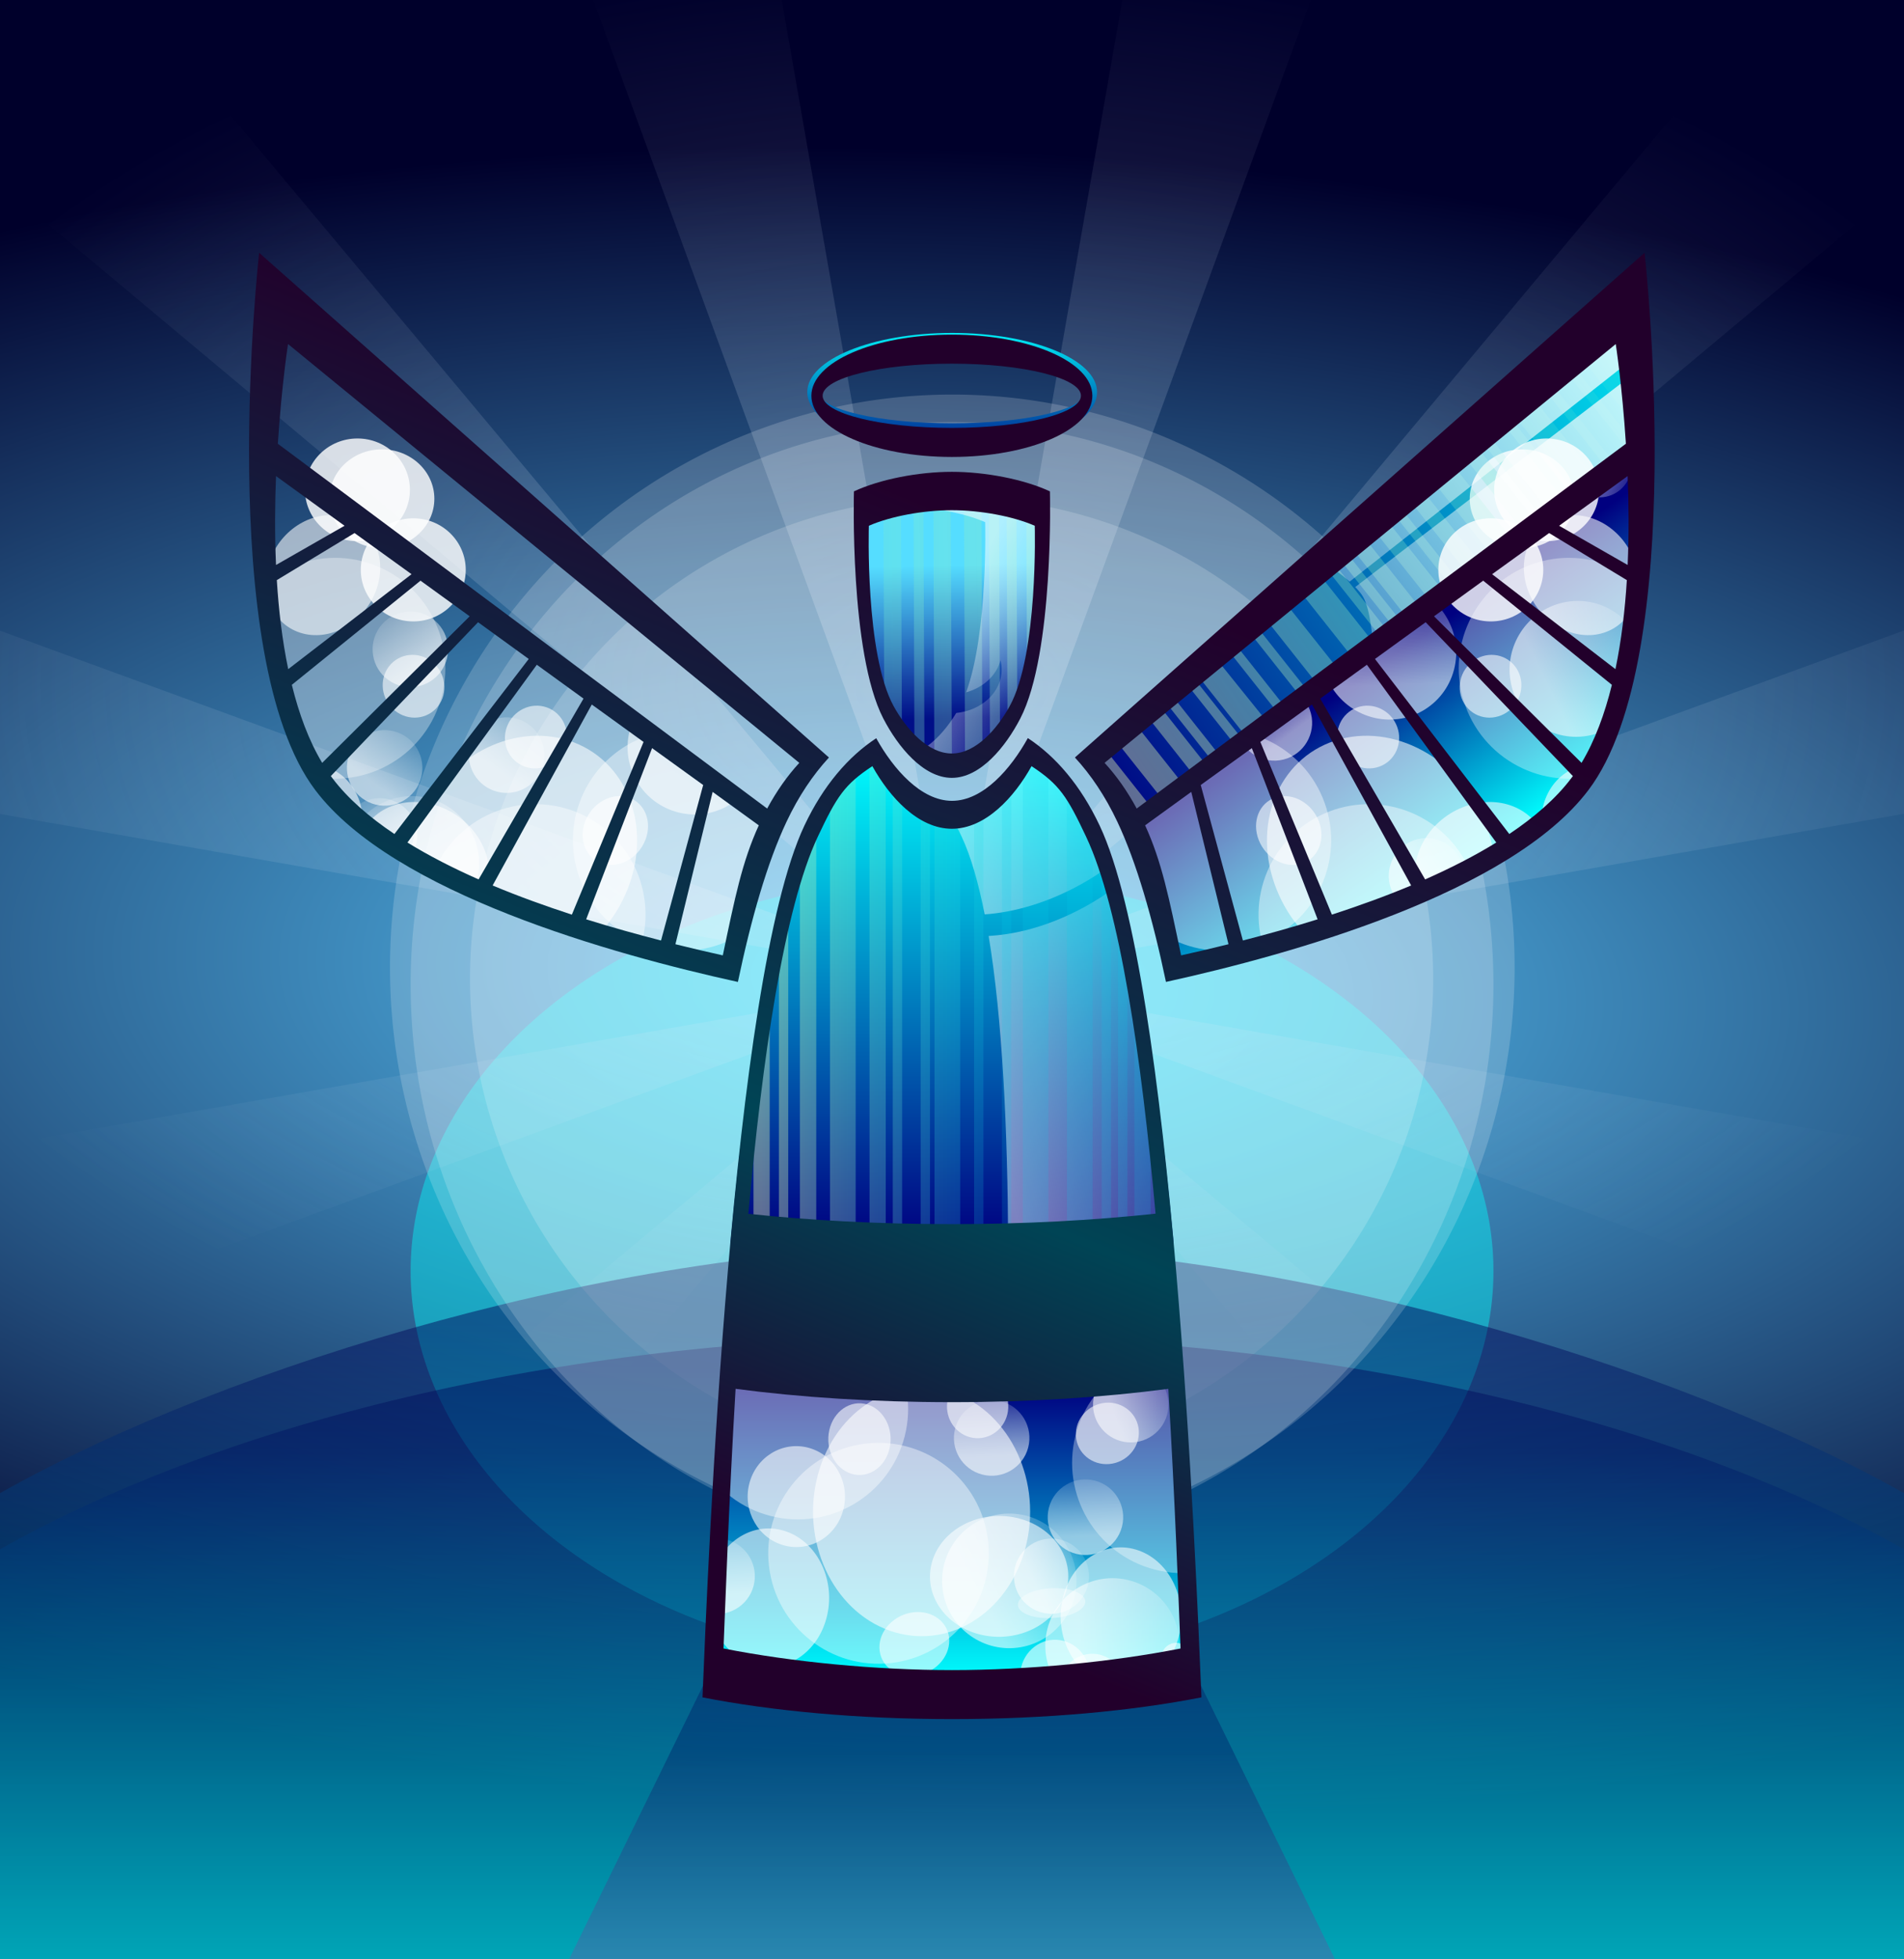 <?xml version="1.0" encoding="UTF-8"?>
<svg version="1.1" viewBox="0 0 350 360" xmlns="http://www.w3.org/2000/svg" xmlns:xlink="http://www.w3.org/1999/xlink">
<defs>
<linearGradient id="l">
<stop stop-color="#005" offset="0"/>
<stop stop-color="#0ff" offset="1"/>
</linearGradient>
<linearGradient id="m">
<stop stop-color="#fff" offset="0"/>
<stop stop-color="#fff" stop-opacity="0" offset="1"/>
</linearGradient>
<linearGradient id="e">
<stop stop-color="#efa" offset="0"/>
<stop stop-color="#00d4ea" stop-opacity=".384" offset="1"/>
</linearGradient>
<linearGradient id="c">
<stop stop-color="#0ff" offset="0"/>
<stop stop-color="#000080" offset="1"/>
</linearGradient>
<filter id="b" x="-.421" y="-.327" width="1.842" height="1.654" color-interpolation-filters="sRGB">
<feGaussianBlur stdDeviation="16.598"/>
</filter>
<filter id="g" x="-.455" y="-.453" width="1.91" height="1.906" color-interpolation-filters="sRGB">
<feGaussianBlur stdDeviation="20.295"/>
</filter>
<clipPath id="aj">
<path d="m118.2 1258.9c-3.123 37.079-4.595 72.681-5.188 86.719 15.157 2.976 34.265 4.75 55.062 4.75 20.798 0 39.937-1.774 55.094-4.75-0.592-14.038-2.065-49.64-5.188-86.719h-99.781z" fill="url(#ae)"/>
</clipPath>
<linearGradient id="ae" x1="175.09" x2="175.09" y1="746.93" y2="680.08" gradientTransform="translate(-3.925 603.48)" gradientUnits="userSpaceOnUse" xlink:href="#c"/>
<clipPath id="ai">
<path d="m-339.03-49.876c28.363 171.75 62.737 334.84 76.237 399.16 74.404-4.668 165.91-19.51 263.27-44.416 97.356-24.9 184.89-55.86 252.4-87.5-19.04-62.89-67.21-222.45-124.81-386.73l-467.11 119.49z" fill="url(#ad)"/>
</clipPath>
<linearGradient id="ad" x1="175.09" x2="175.09" y1="746.93" y2="680.08" gradientTransform="matrix(4.681 -1.198 1.159 4.531 -1670.5 -2873.4)" gradientUnits="userSpaceOnUse" xlink:href="#c"/>
<clipPath id="ah">
<path d="m122.12 1258.9c-3.123 37.079-4.595 72.681-5.188 86.719 15.157 2.976 34.265 4.75 55.062 4.75 20.798 0 39.937-1.774 55.094-4.75-0.592-14.038-2.065-49.64-5.188-86.719h-99.781z" fill="url(#n)"/>
</clipPath>
<linearGradient id="n" x1="175.09" x2="175.09" y1="746.93" y2="680.08" gradientTransform="translate(1.2e-6 603.48)" gradientUnits="userSpaceOnUse" xlink:href="#c"/>
<clipPath id="o">
<path d="m306.63 1342.8 145.32-4.969s-20.36 29.91-33.693 41.877c-5.997 5.383-12.472 10.618-20.03 13.263-7.897 2.764-16.41 2.514-24.674 2.439-7.454-0.068-14.705-0.86-21.883-2.381-18.753-3.975-54.778-17.51-54.778-17.51s5.372-12.541 7.201-19.092c1.242-4.45 2.533-13.627 2.533-13.627z" fill="url(#ac)"/>
</clipPath>
<linearGradient id="ac" x1="43.651" x2="71.865" y1="557.94" y2="517.26" gradientTransform="matrix(-.827 -.562 -.562 .827 719.88 958.51)" gradientUnits="userSpaceOnUse" xlink:href="#c"/>
<filter id="d" x="-.606" y="-.606" width="2.211" height="2.211" color-interpolation-filters="sRGB">
<feGaussianBlur stdDeviation="3.805"/>
</filter>
<filter id="ag" x="-.069" y="-.159" width="1.138" height="1.318" color-interpolation-filters="sRGB">
<feGaussianBlur stdDeviation="1.839"/>
</filter>
<filter id="f" x="-.334" y="-.334" width="1.668" height="1.668">
<feGaussianBlur stdDeviation="48.592"/>
</filter>
<linearGradient id="ab" x1="235.32" x2="235.32" y1="1068.5" y2="1099.2" gradientTransform="translate(-54.365 -31.349)" gradientUnits="userSpaceOnUse">
<stop stop-color="#0ff" offset="0"/>
<stop stop-color="#018" offset="1"/>
</linearGradient>
<linearGradient id="aa" x1="378.91" x2="379.7" y1="1095.7" y2="1128.8" gradientTransform="matrix(1.073 0 0 1.05 -239.92 -57.643)" gradientUnits="userSpaceOnUse">
<stop stop-color="#5df" offset="0"/>
<stop stop-color="#000e87" offset="1"/>
</linearGradient>
<linearGradient id="z" x1="203.15" x2="353.55" y1="1144.4" y2="1035.5" gradientTransform="matrix(-.83 2.427 .681 2.957 -353.47 -2813.8)" gradientUnits="userSpaceOnUse" xlink:href="#e"/>
<linearGradient id="y" x1="389.32" x2="410.1" y1="1096.3" y2="1107" gradientTransform="matrix(1.052 0 0 1.029 -229.26 -33.672)" gradientUnits="userSpaceOnUse">
<stop stop-color="#fff" offset="0"/>
<stop stop-color="#fff" stop-opacity="0" offset="1"/>
</linearGradient>
<linearGradient id="x" x1="171.16" x2="170.6" y1="536.14" y2="647.54" gradientTransform="translate(-5.612 611.34)" gradientUnits="userSpaceOnUse" xlink:href="#c"/>
<linearGradient id="w" x1="178.46" x2="236.26" y1="603.77" y2="591.42" gradientTransform="translate(-5.612 611.34)" gradientUnits="userSpaceOnUse">
<stop stop-color="#fff" offset="0"/>
<stop stop-color="#fff" stop-opacity="0" offset="1"/>
</linearGradient>
<linearGradient id="v" x1="129.08" x2="184.07" y1="1206.7" y2="1206.7" gradientTransform="translate(231.2 1.585)" gradientUnits="userSpaceOnUse" xlink:href="#e"/>
<linearGradient id="a" x1="-231.69" x2="-128.72" y1="189.91" y2="157.73" gradientUnits="userSpaceOnUse" xlink:href="#m"/>
<linearGradient id="k" x1="43.651" x2="71.865" y1="557.94" y2="517.26" gradientTransform="matrix(-1 0 0 1 339.95 604.17)" gradientUnits="userSpaceOnUse" xlink:href="#c"/>
<linearGradient id="j" x1="-43.111" x2="110.66" y1="448.32" y2="545.96" gradientTransform="matrix(-1 0 0 1 317.18 602.92)" gradientUnits="userSpaceOnUse" xlink:href="#c"/>
<linearGradient id="i" x1="203.15" x2="353.55" y1="1144.4" y2="1035.5" gradientTransform="translate(8.418 -7.857)" gradientUnits="userSpaceOnUse" xlink:href="#e"/>
<linearGradient id="h" x1="331.75" x2="223.02" y1="446.43" y2="537.3" gradientUnits="userSpaceOnUse" xlink:href="#m"/>
<linearGradient id="u" x1="123.81" x2="211.9" y1="709.52" y2="493.65" gradientTransform="matrix(.867 0 0 .868 362.2 354.13)" gradientUnits="userSpaceOnUse">
<stop stop-color="#22002b" offset="0"/>
<stop stop-color="#045" offset=".39"/>
<stop stop-color="#22002b" offset="1"/>
</linearGradient>
<filter id="af" x="-.36" y="-.36" width="1.72" height="1.72">
<feGaussianBlur stdDeviation="52.39"/>
</filter>
<linearGradient id="t" x1="251.42" x2="251.42" y1="243.03" y2="370.37" gradientTransform="translate(0 692.36)" gradientUnits="userSpaceOnUse" xlink:href="#l"/>
<linearGradient id="s" x1="251.42" x2="251.42" y1="266.84" y2="370.37" gradientTransform="translate(0 692.36)" gradientUnits="userSpaceOnUse" xlink:href="#l"/>
<radialGradient id="q" cx="175" cy="127.48" r="175" gradientTransform="matrix(1.24 0 0 .765 -42.087 720.76)" gradientUnits="userSpaceOnUse">
<stop stop-color="#d7e3f4" offset="0"/>
<stop stop-color="#d7e3f4" stop-opacity="0" offset="1"/>
</radialGradient>
<radialGradient id="p" cx="174.78" cy="923.15" r="175" gradientTransform="matrix(1.976 .085 -.038 .873 -135.5 51.984)" gradientUnits="userSpaceOnUse">
<stop stop-color="#5bcbff" offset="0"/>
<stop stop-color="#00002b" offset="1"/>
</radialGradient>
<linearGradient id="r" x1="177.62" x2="177.62" y1="1013.9" y2="1086.3" gradientTransform="translate(-.397)" gradientUnits="userSpaceOnUse">
<stop stop-color="#005" offset="0"/>
<stop stop-color="#ff80e5" offset="1"/>
</linearGradient>
</defs>
<g transform="translate(0 -692.36)">
<rect y="692.36" width="350" height="360" fill="url(#p)"/>
<path transform="matrix(.57 0 0 .416 32.053 710.11)" d="m425.4 518.73a174.6 174.6 0 1 1-349.21 0 174.6 174.6 0 1 1 349.21 0z" fill="#0ff" filter="url(#af)" opacity=".637"/>
<path transform="matrix(.507 0 0 .507 47.773 609.21)" d="m425.4 518.73a174.6 174.6 0 1 1-349.21 0 174.6 174.6 0 1 1 349.21 0z" fill="#fff" filter="url(#f)" opacity=".418"/>
<path d="m0 692.36v33.812l174.41 145.88-174.41-63.81v33.68l174.19 30.44-174.19 30.44v33.72l174.5-63.88-174.5 145.86v33.812h24.625l150.06-179.41-65.656 179.41h34.656l31.32-179.22 31.312 179.28h34.656l-65.656-179.41 150.06 179.41h24.625v-33.812l-174.44-145.93 174.44 63.85v-33.72l-174.25-30.44 174.25-30.44v-33.68l-174.41 63.81 174.41-145.88v-33.812h-24.625l-150.06 179.47 65.656-179.47h-34.656l-31.312 179.25-31.312-179.25h-34.656l65.656 179.47-150.06-179.47h-24.625z" fill="url(#q)" opacity=".284"/>
<path d="m175 937.89c-69.743 0-132.32 15.132-175 39.125v75.344h350v-75.344c-42.683-23.993-105.26-39.125-175-39.125z" fill="url(#s)" opacity=".462"/>
<path d="m175 921.23c-60.271 0-132.32 21.481-175 45.474v85.661h350v-85.661c-42.68-23.99-114.73-45.47-175-45.47z" fill="url(#t)" opacity=".462"/>
<path d="m138.62 982.92-34.022 69.44h140.81l-34.022-69.44h-72.764z" fill="url(#r)" opacity=".301"/>
<path transform="matrix(.57 0 0 .592 32.053 566.18)" d="m425.4 518.73a174.6 174.6 0 1 1-349.21 0 174.6 174.6 0 1 1 349.21 0z" fill="#fff" filter="url(#f)" opacity=".418"/>
<path transform="matrix(.592 0 0 .603 26.585 557.35)" d="m425.4 518.73a174.6 174.6 0 1 1-349.21 0 174.6 174.6 0 1 1 349.21 0z" fill="#fff" filter="url(#f)" opacity=".418"/>
<g transform="matrix(.932 0 0 .932 -303.97 69.344)">
<g transform="matrix(.867 0 0 .868 362.2 -168.56)">
<path transform="matrix(1.031 0 0 .969 -19.716 32.856)" d="m188.89 1039.3c-17.66 0-31.973 6.217-31.973 13.888s14.313 13.888 31.973 13.888 31.973-6.217 31.973-13.888c0-7.67-14.313-13.888-31.973-13.888zm0 6.613c16.233 0 29.378 3.248 29.378 7.275 0 4.027-13.145 7.3-29.378 7.3s-29.404-3.273-29.404-7.3c0-4.027 13.171-7.275 29.404-7.275z" fill="url(#ab)" filter="url(#ag)"/>
<path d="m174.54 1079.3c-6.572 0-14.216 1.367-19.411 3.628 0 0-0.919 29.974 5.826 42.181 2.898 5.244 7.926 11.013 13.585 11.012 5.655 0 10.66-5.767 13.558-11.012 6.745-12.207 5.881-42.181 5.881-42.181-5.195-2.261-12.866-3.628-19.439-3.628z" fill="url(#aa)"/>
<path d="m174.56 1079.4c-1.227 0-2.512 0.039-3.791 0.131l0.201 55.916c1.151 0.477 2.363 0.755 3.589 0.755 0.137 0 0.266-0.026 0.403-0.033l-0.268-56.77c-0.044-1e-4 -0.09 0-0.134 0zm3.153 0.099 0.235 56.015c1.401-0.556 2.716-1.402 3.958-2.461l-0.235-53.16c-1.323-0.172-2.65-0.314-3.958-0.394zm-9.225 0.263c-0.753 0.084-1.499 0.183-2.248 0.295l0.201 52.373c0.728 0.68 1.488 1.275 2.281 1.805l-0.235-54.473zm14.894 0.361 0.235 51.29c0.816-0.866 1.58-1.79 2.281-2.756l-0.201-48.107c-0.764-0.154-1.533-0.302-2.315-0.427zm-19.992 0.427c-1.372 0.277-2.722 0.585-3.992 0.952l0.168 40.658c0.424 1.097 0.902 2.135 1.409 3.052 0.739 1.337 1.626 2.703 2.616 4.003l-0.201-48.665zm24.018 0.361 0.201 45.12c0.162-0.275 0.352-0.547 0.503-0.82 0.651-1.178 1.194-2.537 1.711-4.003l-0.168-39.706c-0.724-0.207-1.487-0.412-2.248-0.591zm4.495 1.312 0.134 30.288c2.405-13.404 1.946-29.501 1.946-29.501-0.658-0.286-1.349-0.531-2.08-0.788zm-35.892 0.46c-0.289 0.115-0.596 0.208-0.872 0.328 0 0-0.382 11.626 0.973 23.331l-0.101-23.66z" fill="url(#z)" opacity=".399"/>
<path d="m175.42 1079.3c-1.985 0-4.055 0.158-6.139 0.394 4.812 0.548 9.632 1.641 13.25 3.216 0 0 0.698 25.023-4.327 38.656 3.915-1.076 6.916-3.84 7.816-7.285 0.181 0.693 0.268 1.394 0.268 2.133 0 5.084-4.508 9.258-10.332 9.844-1.729 2.854-4.04 5.71-6.709 7.613 1.913 1.361 3.984 2.232 6.172 2.231 5.655 0 10.687-5.749 13.585-10.993 6.745-12.207 5.87-42.2 5.87-42.2-5.195-2.261-12.883-3.61-19.456-3.61z" fill="url(#y)" opacity=".524"/>
<g transform="translate(2.984 -4.246)">
<g transform="translate(-231.76 -2.341)">
<g transform="translate(237.37 -6.274)">
<path d="m183.67 1147.3c-3.9 7.023-10.226 14.279-17.281 14.281-7.052 0-13.347-7.236-17.25-14.25-6.338 4.154-12.041 10.738-16.344 19.844-7.932 16.785-13.234 54.242-16.781 92.219h100.78c-3.547-37.977-8.849-75.434-16.781-92.219-4.305-9.111-10.002-15.721-16.344-19.875z" fill="url(#x)"/>
<path d="m183.67 1147.3c-3.9 7.023-10.226 14.279-17.281 14.281-0.283 0-0.563-0.04-0.844-0.062 1.074 1.763 2.084 3.652 3.031 5.656 2.134 4.515 3.842 10.573 5.25 17.688 6.791-0.464 14.303-2.68 21.594-6.656 2.562-1.397 4.953-2.945 7.156-4.594-0.827-2.384-1.67-4.548-2.562-6.438-4.305-9.111-10.002-15.721-16.344-19.875zm20.406 31c-2.291 1.742-4.782 3.378-7.469 4.844-4.5 2.454-9.076 4.237-13.531 5.344-2.858 0.71-5.661 1.118-8.344 1.281 3.15 18.927 4.317 44.14 4.438 69.625h37.625c-2.901-31.066-6.99-61.755-12.719-81.094z" fill="url(#w)" opacity=".486"/>
</g>
<path d="m421.04 1141.1c-0.366 0.658-0.749 1.312-1.156 1.969v110.12h5.812v-108.5c-1.503-1.358-3.059-2.548-4.656-3.594zm-34.531 0.031c-0.505 0.331-1.003 0.7-1.5 1.062v111h3.688v-108.53c-0.79-1.164-1.527-2.343-2.188-3.531zm-4.656 3.594c-2.067 1.864-4.007 4.044-5.844 6.5v101.97h5.844v-108.47zm8.438 2.156v106.31h2.125v-103.84c-0.733-0.78-1.455-1.608-2.125-2.469zm26.938 0c-0.666 0.853-1.366 1.664-2.094 2.438v103.88h2.094v-106.31zm12.688 2.25v104.06h5.844v-95.406c-1.774-3.261-3.73-6.126-5.844-8.656zm-33.281 3.844v100.22h2.125v-99c-0.726-0.34-1.429-0.757-2.125-1.219zm14.281 0c-0.692 0.461-1.403 0.847-2.125 1.188v99.031h2.125v-100.22zm-11.125 1.656v98.562h5.844v-98c-0.617 0.111-1.245 0.187-1.875 0.188-1.354 0-2.682-0.269-3.969-0.75zm-26.906 1.25c-0.956 1.606-1.867 3.291-2.719 5.094-0.345 0.731-0.665 1.505-1 2.312v89.906h3.719v-97.312zm64.938 6.031v91.281h2.125v-85.812c-0.692-1.991-1.388-3.821-2.125-5.469zm-71.312 8.875c-0.732 2.369-1.445 4.909-2.125 7.625v74.781h2.125v-82.406zm75.031 1.594v80.812h2.125v-72.719c-0.682-2.86-1.389-5.587-2.125-8.094zm3.719 15.125v65.688h3.688v-44.438c-1.128-7.563-2.345-14.748-3.688-21.25zm-82.969 0.156c-1.336 6.488-2.565 13.648-3.688 21.188v44.344h3.688v-65.531z" fill="url(#v)" opacity=".399"/>
</g>
<g transform="translate(1.15e-6)">
<path d="m122.12 1258.9c-3.123 37.079-4.595 72.681-5.188 86.719 15.157 2.976 34.265 4.75 55.062 4.75 20.798 0 39.937-1.774 55.094-4.75-0.592-14.038-2.065-49.64-5.188-86.719h-99.781z" clip-path="url(#ah)" fill="url(#n)"/>
<path transform="matrix(.2 .053 -.051 .207 187.54 1287.2)" d="m-160.9 157.73c0 29.62-24.012 53.632-53.632 53.632s-53.632-24.012-53.632-53.632 24.012-53.632 53.632-53.632 53.632 24.012 53.632 53.632z" clip-path="url(#ai)" fill="#fff" filter="url(#b)" opacity=".761"/>
<g transform="translate(3.925)" clip-path="url(#aj)">
<path transform="matrix(.071 -.276 .276 .071 114.41 1199.2)" d="m-160.9 157.73c0 29.62-24.012 53.632-53.632 53.632s-53.632-24.012-53.632-53.632 24.012-53.632 53.632-53.632 53.632 24.012 53.632 53.632z" fill="url(#a)" opacity=".571"/>
<path transform="matrix(.114 -.511 .446 .131 115.27 1181.6)" d="m-160.9 157.73c0 29.62-24.012 53.632-53.632 53.632s-53.632-24.012-53.632-53.632 24.012-53.632 53.632-53.632 53.632 24.012 53.632 53.632z" fill="#fff" filter="url(#b)" opacity=".761"/>
<path transform="matrix(.116 -.453 .453 .116 173.92 1185.3)" d="m-160.9 157.73c0 29.62-24.012 53.632-53.632 53.632s-53.632-24.012-53.632-53.632 24.012-53.632 53.632-53.632 53.632 24.012 53.632 53.632z" fill="#fff" opacity=".336"/>
<path transform="matrix(.071 -.276 .276 .071 123.59 1276.9)" d="m-160.9 157.73c0 29.62-24.012 53.632-53.632 53.632s-53.632-24.012-53.632-53.632 24.012-53.632 53.632-53.632 53.632 24.012 53.632 53.632z" fill="url(#a)" opacity=".571"/>
<path transform="matrix(.04 -.155 .155 .04 98.777 1287)" d="m-160.9 157.73c0 29.62-24.012 53.632-53.632 53.632s-53.632-24.012-53.632-53.632 24.012-53.632 53.632-53.632 53.632 24.012 53.632 53.632z" fill="url(#a)" opacity=".571"/>
<path transform="matrix(.04 -.155 .155 .04 142.2 1233.8)" d="m-160.9 157.73c0 29.62-24.012 53.632-53.632 53.632s-53.632-24.012-53.632-53.632 24.012-53.632 53.632-53.632 53.632 24.012 53.632 53.632z" fill="url(#a)" opacity=".571"/>
<path transform="matrix(.04 -.155 .155 .04 182.57 1273.6)" d="m-160.9 157.73c0 29.62-24.012 53.632-53.632 53.632s-53.632-24.012-53.632-53.632 24.012-53.632 53.632-53.632 53.632 24.012 53.632 53.632z" fill="url(#a)" opacity=".571"/>
<path transform="matrix(.2 .053 -.051 .207 147.14 1322)" d="m-160.9 157.73c0 29.62-24.012 53.632-53.632 53.632s-53.632-24.012-53.632-53.632 24.012-53.632 53.632-53.632 53.632 24.012 53.632 53.632z" fill="#fff" filter="url(#b)" opacity=".761"/>
<path transform="matrix(.057 -.256 .224 .066 78.041 1264.3)" d="m-160.9 157.73c0 29.62-24.012 53.632-53.632 53.632s-53.632-24.012-53.632-53.632 24.012-53.632 53.632-53.632 53.632 24.012 53.632 53.632z" fill="#fff" opacity=".372"/>
<path transform="matrix(.063 -.284 .248 .073 100.8 1259)" d="m-160.9 157.73c0 29.62-24.012 53.632-53.632 53.632s-53.632-24.012-53.632-53.632 24.012-53.632 53.632-53.632 53.632 24.012 53.632 53.632z" fill="#fff" filter="url(#b)" opacity=".761"/>
<path transform="matrix(.063 -.284 .248 .073 180.92 1263.3)" d="m-160.9 157.73c0 29.62-24.012 53.632-53.632 53.632s-53.632-24.012-53.632-53.632 24.012-53.632 53.632-53.632 53.632 24.012 53.632 53.632z" fill="#fff" filter="url(#b)" opacity=".761"/>
<path transform="matrix(.216 -.189 .186 .219 205.69 1199.4)" d="m-160.9 157.73c0 29.62-24.012 53.632-53.632 53.632s-53.632-24.012-53.632-53.632 24.012-53.632 53.632-53.632 53.632 24.012 53.632 53.632z" fill="url(#a)" opacity=".571"/>
<path transform="matrix(.033 -.147 .128 .038 133.92 1257.9)" d="m-160.9 157.73c0 29.62-24.012 53.632-53.632 53.632s-53.632-24.012-53.632-53.632 24.012-53.632 53.632-53.632 53.632 24.012 53.632 53.632z" fill="#fff" filter="url(#b)" opacity=".761"/>
<path transform="matrix(.057 -.256 .224 .066 211.52 1219.5)" d="m-160.9 157.73c0 29.62-24.012 53.632-53.632 53.632s-53.632-24.012-53.632-53.632 24.012-53.632 53.632-53.632 53.632 24.012 53.632 53.632z" fill="#fff" filter="url(#b)" opacity=".761"/>
<path transform="matrix(.276 .071 -.071 .276 275 1314)" d="m-160.9 157.73c0 29.62-24.012 53.632-53.632 53.632s-53.632-24.012-53.632-53.632 24.012-53.632 53.632-53.632 53.632 24.012 53.632 53.632z" fill="url(#a)" opacity=".571"/>
<path transform="matrix(.155 .04 -.04 .155 206.72 1305.7)" d="m-160.9 157.73c0 29.62-24.012 53.632-53.632 53.632s-53.632-24.012-53.632-53.632 24.012-53.632 53.632-53.632 53.632 24.012 53.632 53.632z" fill="url(#a)" opacity=".571"/>
<path transform="matrix(.284 .063 -.073 .248 251.24 1301)" d="m-160.9 157.73c0 29.62-24.012 53.632-53.632 53.632s-53.632-24.012-53.632-53.632 24.012-53.632 53.632-53.632 53.632 24.012 53.632 53.632z" fill="#fff" filter="url(#b)" opacity=".761"/>
<path transform="matrix(.116 -.453 .453 .116 86.452 1173.1)" d="m-160.9 157.73c0 29.62-24.012 53.632-53.632 53.632s-53.632-24.012-53.632-53.632 24.012-53.632 53.632-53.632 53.632 24.012 53.632 53.632z" fill="#fff" opacity=".42"/>
<path transform="matrix(.143 .038 -.037 .148 280.62 1296.1)" d="m-160.9 157.73c0 29.62-24.012 53.632-53.632 53.632s-53.632-24.012-53.632-53.632 24.012-53.632 53.632-53.632 53.632 24.012 53.632 53.632z" fill="#fff" filter="url(#b)" opacity=".761"/>
<path transform="matrix(.143 .038 -.037 .148 228.02 1334)" d="m-160.9 157.73c0 29.62-24.012 53.632-53.632 53.632s-53.632-24.012-53.632-53.632 24.012-53.632 53.632-53.632 53.632 24.012 53.632 53.632z" fill="#fff" filter="url(#b)" opacity=".761"/>
<path transform="matrix(.015 -.069 .06 .018 146.81 1241.7)" d="m-160.9 157.73c0 29.62-24.012 53.632-53.632 53.632s-53.632-24.012-53.632-53.632 24.012-53.632 53.632-53.632 53.632 24.012 53.632 53.632z" fill="#fff" opacity=".372"/>
<path transform="matrix(.16 -.004 .004 .16 242.44 1261.5)" d="m-160.9 157.73c0 29.62-24.012 53.632-53.632 53.632s-53.632-24.012-53.632-53.632 24.012-53.632 53.632-53.632 53.632 24.012 53.632 53.632z" fill="url(#a)" opacity=".571"/>
<path transform="matrix(.034 -.133 .133 .034 158.74 1228.3)" d="m-160.9 157.73c0 29.62-24.012 53.632-53.632 53.632s-53.632-24.012-53.632-53.632 24.012-53.632 53.632-53.632 53.632 24.012 53.632 53.632z" fill="#fff" opacity=".558"/>
<path transform="matrix(.126 .033 -.032 .13 205.99 1274.6)" d="m-160.9 157.73c0 29.62-24.012 53.632-53.632 53.632s-53.632-24.012-53.632-53.632 24.012-53.632 53.632-53.632 53.632 24.012 53.632 53.632z" fill="#fff" filter="url(#b)" opacity=".761"/>
<path transform="matrix(.126 .033 -.032 .13 266.97 1318.3)" d="m-160.9 157.73c0 29.62-24.012 53.632-53.632 53.632s-53.632-24.012-53.632-53.632 24.012-53.632 53.632-53.632 53.632 24.012 53.632 53.632z" fill="#fff" filter="url(#b)" opacity=".761"/>
<path transform="matrix(.063 .017 -.016 .065 268.89 1259.5)" d="m-160.9 157.73c0 29.62-24.012 53.632-53.632 53.632s-53.632-24.012-53.632-53.632 24.012-53.632 53.632-53.632 53.632 24.012 53.632 53.632z" fill="#fff" filter="url(#g)" opacity=".845"/>
<path transform="matrix(.039 .13 -.13 .039 281.02 1288.3)" d="m-160.9 157.73c0 29.62-24.012 53.632-53.632 53.632s-53.632-24.012-53.632-53.632 24.012-53.632 53.632-53.632 53.632 24.012 53.632 53.632z" fill="url(#a)" opacity=".571"/>
<path transform="matrix(.063 .017 -.016 .065 235.16 1338.7)" d="m-160.9 157.73c0 29.62-24.012 53.632-53.632 53.632s-53.632-24.012-53.632-53.632 24.012-53.632 53.632-53.632 53.632 24.012 53.632 53.632z" fill="#fff" filter="url(#b)" opacity=".761"/>
<path transform="matrix(.281 -.048 .048 .281 233.83 1273)" d="m-160.9 157.73c0 29.62-24.012 53.632-53.632 53.632s-53.632-24.012-53.632-53.632 24.012-53.632 53.632-53.632 53.632 24.012 53.632 53.632z" fill="url(#a)" opacity=".571"/>
<path transform="matrix(.157 -.027 .027 .157 213.56 1312.5)" d="m-160.9 157.73c0 29.62-24.012 53.632-53.632 53.632s-53.632-24.012-53.632-53.632 24.012-53.632 53.632-53.632 53.632 24.012 53.632 53.632z" fill="url(#a)" opacity=".571"/>
<path transform="matrix(.157 -.027 .027 .157 220.13 1296)" d="m-160.9 157.73c0 29.62-24.012 53.632-53.632 53.632s-53.632-24.012-53.632-53.632 24.012-53.632 53.632-53.632 53.632 24.012 53.632 53.632z" fill="url(#a)" opacity=".571"/>
<path transform="matrix(.26 .12 -.124 .259 297.23 1286.8)" d="m-160.9 157.73c0 29.62-24.012 53.632-53.632 53.632s-53.632-24.012-53.632-53.632 24.012-53.632 53.632-53.632 53.632 24.012 53.632 53.632z" fill="url(#a)" opacity=".571"/>
<path transform="matrix(.147 -.03 .018 .132 188.21 1314.7)" d="m-160.9 157.73c0 29.62-24.012 53.632-53.632 53.632s-53.632-24.012-53.632-53.632 24.012-53.632 53.632-53.632 53.632 24.012 53.632 53.632z" fill="#fff" filter="url(#b)" opacity=".761"/>
<path transform="matrix(.461 -.079 .079 .461 237.8 1231.7)" d="m-160.9 157.73c0 29.62-24.012 53.632-53.632 53.632s-53.632-24.012-53.632-53.632 24.012-53.632 53.632-53.632 53.632 24.012 53.632 53.632z" fill="#fff" opacity=".42"/>
<path transform="matrix(.142 -.014 .017 .062 218.52 1319.9)" d="m-160.9 157.73c0 29.62-24.012 53.632-53.632 53.632s-53.632-24.012-53.632-53.632 24.012-53.632 53.632-53.632 53.632 24.012 53.632 53.632z" fill="#fff" opacity=".372"/>
<path transform="matrix(.135 -.023 .023 .135 225.32 1325.3)" d="m-160.9 157.73c0 29.62-24.012 53.632-53.632 53.632s-53.632-24.012-53.632-53.632 24.012-53.632 53.632-53.632 53.632 24.012 53.632 53.632z" fill="#fff" opacity=".558"/>
<path transform="matrix(.021 .128 -.132 .024 228.75 1317.8)" d="m-160.9 157.73c0 29.62-24.012 53.632-53.632 53.632s-53.632-24.012-53.632-53.632 24.012-53.632 53.632-53.632 53.632 24.012 53.632 53.632z" fill="#fff" filter="url(#b)" opacity=".761"/>
<path transform="matrix(.04 -.155 .155 .04 161.24 1255.6)" d="m-160.9 157.73c0 29.62-24.012 53.632-53.632 53.632s-53.632-24.012-53.632-53.632 24.012-53.632 53.632-53.632 53.632 24.012 53.632 53.632z" fill="url(#a)" opacity=".571"/>
</g>
</g>
</g>
<g transform="translate(2.961 -3.175)">
<g transform="translate(-3.175)">
<path d="m213.76 1154.2 117.46-85.714s-0.052 36.182-4.365 53.571c-1.94 7.822-4.358 15.789-9.127 22.222-4.983 6.721-12.167 11.294-19.048 15.873-6.206 4.13-12.651 7.546-19.444 10.317-17.749 7.241-55.159 16.27-55.159 16.27s-2.597-13.394-4.762-19.841c-1.471-4.38-5.556-12.698-5.556-12.698z" fill="url(#k)"/>
<g transform="matrix(.827 -.562 .562 .827 -793.95 215.26)" clip-path="url(#o)">
<path transform="matrix(.071 -.276 .276 .071 303.54 1269.9)" d="m-160.9 157.73c0 29.62-24.012 53.632-53.632 53.632s-53.632-24.012-53.632-53.632 24.012-53.632 53.632-53.632 53.632 24.012 53.632 53.632z" fill="url(#a)" opacity=".571"/>
<path transform="matrix(.114 -.511 .446 .131 304.39 1252.3)" d="m-160.9 157.73c0 29.62-24.012 53.632-53.632 53.632s-53.632-24.012-53.632-53.632 24.012-53.632 53.632-53.632 53.632 24.012 53.632 53.632z" fill="#fff" filter="url(#b)" opacity=".761"/>
<path transform="matrix(.116 -.453 .453 .116 363.04 1256)" d="m-160.9 157.73c0 29.62-24.012 53.632-53.632 53.632s-53.632-24.012-53.632-53.632 24.012-53.632 53.632-53.632 53.632 24.012 53.632 53.632z" fill="#fff" opacity=".336"/>
<path transform="matrix(.071 -.276 .276 .071 312.71 1347.6)" d="m-160.9 157.73c0 29.62-24.012 53.632-53.632 53.632s-53.632-24.012-53.632-53.632 24.012-53.632 53.632-53.632 53.632 24.012 53.632 53.632z" fill="url(#a)" opacity=".571"/>
<path transform="matrix(.04 -.155 .155 .04 287.9 1357.7)" d="m-160.9 157.73c0 29.62-24.012 53.632-53.632 53.632s-53.632-24.012-53.632-53.632 24.012-53.632 53.632-53.632 53.632 24.012 53.632 53.632z" fill="url(#a)" opacity=".571"/>
<path transform="matrix(.04 -.155 .155 .04 331.33 1304.5)" d="m-160.9 157.73c0 29.62-24.012 53.632-53.632 53.632s-53.632-24.012-53.632-53.632 24.012-53.632 53.632-53.632 53.632 24.012 53.632 53.632z" fill="url(#a)" opacity=".571"/>
<path transform="matrix(.04 -.155 .155 .04 371.69 1344.3)" d="m-160.9 157.73c0 29.62-24.012 53.632-53.632 53.632s-53.632-24.012-53.632-53.632 24.012-53.632 53.632-53.632 53.632 24.012 53.632 53.632z" fill="url(#a)" opacity=".571"/>
<path transform="matrix(.057 -.256 .224 .066 267.16 1335.1)" d="m-160.9 157.73c0 29.62-24.012 53.632-53.632 53.632s-53.632-24.012-53.632-53.632 24.012-53.632 53.632-53.632 53.632 24.012 53.632 53.632z" fill="#fff" opacity=".372"/>
<path transform="matrix(.063 -.284 .248 .073 289.92 1329.7)" d="m-160.9 157.73c0 29.62-24.012 53.632-53.632 53.632s-53.632-24.012-53.632-53.632 24.012-53.632 53.632-53.632 53.632 24.012 53.632 53.632z" fill="#fff" filter="url(#b)" opacity=".761"/>
<path transform="matrix(.063 -.284 .248 .073 370.05 1334)" d="m-160.9 157.73c0 29.62-24.012 53.632-53.632 53.632s-53.632-24.012-53.632-53.632 24.012-53.632 53.632-53.632 53.632 24.012 53.632 53.632z" fill="#fff" filter="url(#b)" opacity=".761"/>
<path transform="matrix(.216 -.189 .186 .219 394.82 1270.2)" d="m-160.9 157.73c0 29.62-24.012 53.632-53.632 53.632s-53.632-24.012-53.632-53.632 24.012-53.632 53.632-53.632 53.632 24.012 53.632 53.632z" fill="url(#a)" opacity=".571"/>
<path transform="matrix(.033 -.147 .128 .038 323.04 1328.6)" d="m-160.9 157.73c0 29.62-24.012 53.632-53.632 53.632s-53.632-24.012-53.632-53.632 24.012-53.632 53.632-53.632 53.632 24.012 53.632 53.632z" fill="#fff" filter="url(#b)" opacity=".761"/>
<path transform="matrix(.057 -.256 .224 .066 400.65 1290.2)" d="m-160.9 157.73c0 29.62-24.012 53.632-53.632 53.632s-53.632-24.012-53.632-53.632 24.012-53.632 53.632-53.632 53.632 24.012 53.632 53.632z" fill="#fff" filter="url(#b)" opacity=".761"/>
<path transform="matrix(.276 .071 -.071 .276 464.12 1384.7)" d="m-160.9 157.73c0 29.62-24.012 53.632-53.632 53.632s-53.632-24.012-53.632-53.632 24.012-53.632 53.632-53.632 53.632 24.012 53.632 53.632z" fill="url(#a)" opacity=".571"/>
<path transform="matrix(.155 .04 -.04 .155 395.84 1376.4)" d="m-160.9 157.73c0 29.62-24.012 53.632-53.632 53.632s-53.632-24.012-53.632-53.632 24.012-53.632 53.632-53.632 53.632 24.012 53.632 53.632z" fill="url(#a)" opacity=".571"/>
<path transform="matrix(.284 .063 -.073 .248 440.37 1371.7)" d="m-160.9 157.73c0 29.62-24.012 53.632-53.632 53.632s-53.632-24.012-53.632-53.632 24.012-53.632 53.632-53.632 53.632 24.012 53.632 53.632z" fill="#fff" filter="url(#b)" opacity=".761"/>
<path transform="matrix(.116 -.453 .453 .116 275.58 1243.8)" d="m-160.9 157.73c0 29.62-24.012 53.632-53.632 53.632s-53.632-24.012-53.632-53.632 24.012-53.632 53.632-53.632 53.632 24.012 53.632 53.632z" fill="#fff" opacity=".42"/>
<path transform="matrix(.143 .038 -.037 .148 469.74 1366.8)" d="m-160.9 157.73c0 29.62-24.012 53.632-53.632 53.632s-53.632-24.012-53.632-53.632 24.012-53.632 53.632-53.632 53.632 24.012 53.632 53.632z" fill="#fff" filter="url(#b)" opacity=".761"/>
<path transform="matrix(.143 .038 -.037 .148 417.14 1404.7)" d="m-160.9 157.73c0 29.62-24.012 53.632-53.632 53.632s-53.632-24.012-53.632-53.632 24.012-53.632 53.632-53.632 53.632 24.012 53.632 53.632z" fill="#fff" filter="url(#b)" opacity=".761"/>
<path transform="matrix(.015 -.069 .06 .018 335.93 1312.4)" d="m-160.9 157.73c0 29.62-24.012 53.632-53.632 53.632s-53.632-24.012-53.632-53.632 24.012-53.632 53.632-53.632 53.632 24.012 53.632 53.632z" fill="#fff" opacity=".372"/>
<path transform="matrix(.16 -.004 .004 .16 431.56 1332.2)" d="m-160.9 157.73c0 29.62-24.012 53.632-53.632 53.632s-53.632-24.012-53.632-53.632 24.012-53.632 53.632-53.632 53.632 24.012 53.632 53.632z" fill="url(#a)" opacity=".571"/>
<path transform="matrix(.034 -.133 .133 .034 347.87 1299)" d="m-160.9 157.73c0 29.62-24.012 53.632-53.632 53.632s-53.632-24.012-53.632-53.632 24.012-53.632 53.632-53.632 53.632 24.012 53.632 53.632z" fill="#fff" opacity=".558"/>
<path transform="matrix(.126 .033 -.032 .13 395.12 1345.3)" d="m-160.9 157.73c0 29.62-24.012 53.632-53.632 53.632s-53.632-24.012-53.632-53.632 24.012-53.632 53.632-53.632 53.632 24.012 53.632 53.632z" fill="#fff" filter="url(#b)" opacity=".761"/>
<path transform="matrix(.126 .033 -.032 .13 456.1 1389)" d="m-160.9 157.73c0 29.62-24.012 53.632-53.632 53.632s-53.632-24.012-53.632-53.632 24.012-53.632 53.632-53.632 53.632 24.012 53.632 53.632z" fill="#fff" filter="url(#b)" opacity=".761"/>
<path transform="matrix(.063 .017 -.016 .065 458.01 1330.2)" d="m-160.9 157.73c0 29.62-24.012 53.632-53.632 53.632s-53.632-24.012-53.632-53.632 24.012-53.632 53.632-53.632 53.632 24.012 53.632 53.632z" fill="#fff" filter="url(#g)" opacity=".845"/>
<path transform="matrix(.039 .13 -.13 .039 470.14 1359)" d="m-160.9 157.73c0 29.62-24.012 53.632-53.632 53.632s-53.632-24.012-53.632-53.632 24.012-53.632 53.632-53.632 53.632 24.012 53.632 53.632z" fill="url(#a)" opacity=".571"/>
<path transform="matrix(.063 .017 -.016 .065 424.28 1409.4)" d="m-160.9 157.73c0 29.62-24.012 53.632-53.632 53.632s-53.632-24.012-53.632-53.632 24.012-53.632 53.632-53.632 53.632 24.012 53.632 53.632z" fill="#fff" filter="url(#b)" opacity=".761"/>
<path transform="matrix(.281 -.048 .048 .281 422.95 1343.7)" d="m-160.9 157.73c0 29.62-24.012 53.632-53.632 53.632s-53.632-24.012-53.632-53.632 24.012-53.632 53.632-53.632 53.632 24.012 53.632 53.632z" fill="url(#a)" opacity=".571"/>
<path transform="matrix(.157 -.027 .027 .157 402.68 1383.2)" d="m-160.9 157.73c0 29.62-24.012 53.632-53.632 53.632s-53.632-24.012-53.632-53.632 24.012-53.632 53.632-53.632 53.632 24.012 53.632 53.632z" fill="url(#a)" opacity=".571"/>
<path transform="matrix(.157 -.027 .027 .157 409.25 1366.7)" d="m-160.9 157.73c0 29.62-24.012 53.632-53.632 53.632s-53.632-24.012-53.632-53.632 24.012-53.632 53.632-53.632 53.632 24.012 53.632 53.632z" fill="url(#a)" opacity=".571"/>
<path transform="matrix(.26 .12 -.124 .259 486.36 1357.5)" d="m-160.9 157.73c0 29.62-24.012 53.632-53.632 53.632s-53.632-24.012-53.632-53.632 24.012-53.632 53.632-53.632 53.632 24.012 53.632 53.632z" fill="url(#a)" opacity=".571"/>
<path transform="matrix(.147 -.03 .018 .132 377.33 1385.5)" d="m-160.9 157.73c0 29.62-24.012 53.632-53.632 53.632s-53.632-24.012-53.632-53.632 24.012-53.632 53.632-53.632 53.632 24.012 53.632 53.632z" fill="#fff" filter="url(#b)" opacity=".761"/>
<path transform="matrix(.461 -.079 .079 .461 426.92 1302.5)" d="m-160.9 157.73c0 29.62-24.012 53.632-53.632 53.632s-53.632-24.012-53.632-53.632 24.012-53.632 53.632-53.632 53.632 24.012 53.632 53.632z" fill="#fff" opacity=".42"/>
<path transform="matrix(.142 -.014 .017 .062 407.64 1390.6)" d="m-160.9 157.73c0 29.62-24.012 53.632-53.632 53.632s-53.632-24.012-53.632-53.632 24.012-53.632 53.632-53.632 53.632 24.012 53.632 53.632z" fill="#fff" opacity=".372"/>
<path transform="matrix(.135 -.023 .023 .135 414.44 1396)" d="m-160.9 157.73c0 29.62-24.012 53.632-53.632 53.632s-53.632-24.012-53.632-53.632 24.012-53.632 53.632-53.632 53.632 24.012 53.632 53.632z" fill="#fff" opacity=".558"/>
<path transform="matrix(.021 .128 -.132 .024 417.87 1388.5)" d="m-160.9 157.73c0 29.62-24.012 53.632-53.632 53.632s-53.632-24.012-53.632-53.632 24.012-53.632 53.632-53.632 53.632 24.012 53.632 53.632z" fill="#fff" filter="url(#b)" opacity=".761"/>
<path transform="matrix(.04 -.155 .155 .04 350.37 1326.3)" d="m-160.9 157.73c0 29.62-24.012 53.632-53.632 53.632s-53.632-24.012-53.632-53.632 24.012-53.632 53.632-53.632 53.632 24.012 53.632 53.632z" fill="url(#a)" opacity=".571"/>
</g>
<path d="m330.65 1037.8 1.122 35.355-116.17 82.496-8.418-13.469 123.46-104.38z" fill="url(#j)"/>
<path transform="matrix(1.583 0 0 1.488 -169.35 366.89)" d="m307.14 479.76c0 4.164-3.376 7.54-7.54 7.54-4.164 0-7.54-3.376-7.54-7.54 0-4.164 3.376-7.54 7.54-7.54 4.164 0 7.54 3.376 7.54 7.54z" fill="#fff" filter="url(#d)" opacity=".899"/>
<path d="m330.22 1038.1-4.469 3.781 5.25 6.625-0.312-9.812-0.469-0.594zm-7.688 6.5-4.469 3.75 13.469 16.938-0.312-9.719-8.688-10.969zm-6.469 5.469-1.594 1.344 17.219 21.719 0.094-0.062-0.094-3.312-15.625-19.688zm-4.844 4.094-1.594 1.344 16.875 21.312 1.75-1.219-17.031-21.438zm-4.031 3.406-4.469 3.75 16.438 20.719 4.781-3.406-16.75-21.062zm-5.25 4.438-1.625 1.375 16.25 20.469 1.75-1.219-16.375-20.625zm-4.844 4.094-1.625 1.375 15.938 20.062 1.75-1.25-16.062-20.188zm-2.844 2.375-2.812 2.406 15.656 19.719 3-2.125-15.844-20zm-5.219 4.438-4.469 3.781 15.188 19.125 4.781-3.406-15.5-19.5zm-6.875 5.812-2.844 2.406 14.844 18.656 3.031-2.156-15.031-18.906zm-4.875 4.125-1.594 1.344 14.562 18.375 1.719-1.25-14.688-18.469zm-3.219 2.719-2.812 2.375 14.281 17.969 3.031-2.156-14.5-18.188zm-4.938 4.188-2.844 2.375 13.938 17.562 3.031-2.156-14.125-17.781zm-4.031 3.406-1.656 1.375 13.75 17.312 1.719-1.25-13.812-17.438zm-2.875 2.406-1.594 1.375 13.531 17.031 1.719-1.219-13.656-17.188zm-3.188 2.719-4.469 3.75 13.125 16.531 4.781-3.375-13.438-16.906zm-7.688 6.5-4.438 3.719 12.594 15.875 4.75-3.375-12.906-16.219zm-6.469 5.438-1.594 1.375 12.344 15.562 1.719-1.219-12.469-15.719zm-4.812 4.094-1.625 1.375 12 15.125 1.75-1.219-12.125-15.281zm-4.062 3.406-4.438 3.781 11.531 14.531 4.781-3.375-11.87-14.7zm-5.25 4.438-1.594 1.375 11.375 14.344 1.719-1.25-11.5-14.469zm-4.844 4.094-1.594 1.375 11.031 13.906 1.719-1.219-11.156-14.062zm-2.844 2.406-2.781 2.375 10.75 13.562 3-2.125-10.969-13.812zm-5.219 4.438-4.469 3.75 10.312 12.969 4.75-3.375-10.594-13.344zm-6.844 5.781-2.875 2.406 9.969 12.531 3.031-2.188-10.125-12.75zm2.719 13.688 1.875 3 0.312-0.219-2.188-2.781z" fill="url(#i)" opacity=".399"/>
<path transform="translate(0 602.36)" d="m328.97 438.09-68.375 55.25s2.685 1.786 5.062 3.906l62.906-49.438 1.188 2.625-62.812 48.031c0.738 0.752 1.371 1.51 1.781 2.219 1.728 2.987 2.188 10.125 2.188 10.125l62.031-44.156-3.969-28.562z" fill="url(#h)" opacity=".793"/>
<path transform="matrix(1.583 0 0 1.553 -176.49 351.86)" d="m307.14 479.76c0 4.164-3.376 7.54-7.54 7.54-4.164 0-7.54-3.376-7.54-7.54 0-4.164 3.376-7.54 7.54-7.54 4.164 0 7.54 3.376 7.54 7.54z" fill="#fff" filter="url(#d)" opacity=".899"/>
<path transform="matrix(1.583 0 0 1.547 -163.79 336.56)" d="m307.14 479.76c0 4.164-3.376 7.54-7.54 7.54-4.164 0-7.54-3.376-7.54-7.54 0-4.164 3.376-7.54 7.54-7.54 4.164 0 7.54 3.376 7.54 7.54z" fill="#fff" filter="url(#d)" opacity=".899"/>
</g>
<g transform="matrix(-1 0 0 1 347.25 0)">
<path d="m213.76 1154.2 117.46-85.714s-0.052 36.182-4.365 53.571c-1.94 7.822-4.358 15.789-9.127 22.222-4.983 6.721-12.167 11.294-19.048 15.873-6.206 4.13-12.651 7.546-19.444 10.317-17.749 7.241-55.159 16.27-55.159 16.27s-2.597-13.394-4.762-19.841c-1.471-4.38-5.556-12.698-5.556-12.698z" fill="url(#k)"/>
<g transform="matrix(.827 -.562 .562 .827 -793.95 215.26)" clip-path="url(#o)">
<path transform="matrix(.071 -.276 .276 .071 303.54 1269.9)" d="m-160.9 157.73c0 29.62-24.012 53.632-53.632 53.632s-53.632-24.012-53.632-53.632 24.012-53.632 53.632-53.632 53.632 24.012 53.632 53.632z" fill="url(#a)" opacity=".571"/>
<path transform="matrix(.114 -.511 .446 .131 304.39 1252.3)" d="m-160.9 157.73c0 29.62-24.012 53.632-53.632 53.632s-53.632-24.012-53.632-53.632 24.012-53.632 53.632-53.632 53.632 24.012 53.632 53.632z" fill="#fff" filter="url(#b)" opacity=".761"/>
<path transform="matrix(.116 -.453 .453 .116 363.04 1256)" d="m-160.9 157.73c0 29.62-24.012 53.632-53.632 53.632s-53.632-24.012-53.632-53.632 24.012-53.632 53.632-53.632 53.632 24.012 53.632 53.632z" fill="#fff" opacity=".336"/>
<path transform="matrix(.071 -.276 .276 .071 312.71 1347.6)" d="m-160.9 157.73c0 29.62-24.012 53.632-53.632 53.632s-53.632-24.012-53.632-53.632 24.012-53.632 53.632-53.632 53.632 24.012 53.632 53.632z" fill="url(#a)" opacity=".571"/>
<path transform="matrix(.04 -.155 .155 .04 287.9 1357.7)" d="m-160.9 157.73c0 29.62-24.012 53.632-53.632 53.632s-53.632-24.012-53.632-53.632 24.012-53.632 53.632-53.632 53.632 24.012 53.632 53.632z" fill="url(#a)" opacity=".571"/>
<path transform="matrix(.04 -.155 .155 .04 331.33 1304.5)" d="m-160.9 157.73c0 29.62-24.012 53.632-53.632 53.632s-53.632-24.012-53.632-53.632 24.012-53.632 53.632-53.632 53.632 24.012 53.632 53.632z" fill="url(#a)" opacity=".571"/>
<path transform="matrix(.04 -.155 .155 .04 371.69 1344.3)" d="m-160.9 157.73c0 29.62-24.012 53.632-53.632 53.632s-53.632-24.012-53.632-53.632 24.012-53.632 53.632-53.632 53.632 24.012 53.632 53.632z" fill="url(#a)" opacity=".571"/>
<path transform="matrix(.057 -.256 .224 .066 267.16 1335.1)" d="m-160.9 157.73c0 29.62-24.012 53.632-53.632 53.632s-53.632-24.012-53.632-53.632 24.012-53.632 53.632-53.632 53.632 24.012 53.632 53.632z" fill="#fff" opacity=".372"/>
<path transform="matrix(.063 -.284 .248 .073 289.92 1329.7)" d="m-160.9 157.73c0 29.62-24.012 53.632-53.632 53.632s-53.632-24.012-53.632-53.632 24.012-53.632 53.632-53.632 53.632 24.012 53.632 53.632z" fill="#fff" filter="url(#b)" opacity=".761"/>
<path transform="matrix(.063 -.284 .248 .073 370.05 1334)" d="m-160.9 157.73c0 29.62-24.012 53.632-53.632 53.632s-53.632-24.012-53.632-53.632 24.012-53.632 53.632-53.632 53.632 24.012 53.632 53.632z" fill="#fff" filter="url(#b)" opacity=".761"/>
<path transform="matrix(.216 -.189 .186 .219 394.82 1270.2)" d="m-160.9 157.73c0 29.62-24.012 53.632-53.632 53.632s-53.632-24.012-53.632-53.632 24.012-53.632 53.632-53.632 53.632 24.012 53.632 53.632z" fill="url(#a)" opacity=".571"/>
<path transform="matrix(.033 -.147 .128 .038 323.04 1328.6)" d="m-160.9 157.73c0 29.62-24.012 53.632-53.632 53.632s-53.632-24.012-53.632-53.632 24.012-53.632 53.632-53.632 53.632 24.012 53.632 53.632z" fill="#fff" filter="url(#b)" opacity=".761"/>
<path transform="matrix(.057 -.256 .224 .066 400.65 1290.2)" d="m-160.9 157.73c0 29.62-24.012 53.632-53.632 53.632s-53.632-24.012-53.632-53.632 24.012-53.632 53.632-53.632 53.632 24.012 53.632 53.632z" fill="#fff" filter="url(#b)" opacity=".761"/>
<path transform="matrix(.276 .071 -.071 .276 464.12 1384.7)" d="m-160.9 157.73c0 29.62-24.012 53.632-53.632 53.632s-53.632-24.012-53.632-53.632 24.012-53.632 53.632-53.632 53.632 24.012 53.632 53.632z" fill="url(#a)" opacity=".571"/>
<path transform="matrix(.155 .04 -.04 .155 395.84 1376.4)" d="m-160.9 157.73c0 29.62-24.012 53.632-53.632 53.632s-53.632-24.012-53.632-53.632 24.012-53.632 53.632-53.632 53.632 24.012 53.632 53.632z" fill="url(#a)" opacity=".571"/>
<path transform="matrix(.284 .063 -.073 .248 440.37 1371.7)" d="m-160.9 157.73c0 29.62-24.012 53.632-53.632 53.632s-53.632-24.012-53.632-53.632 24.012-53.632 53.632-53.632 53.632 24.012 53.632 53.632z" fill="#fff" filter="url(#b)" opacity=".761"/>
<path transform="matrix(.116 -.453 .453 .116 275.58 1243.8)" d="m-160.9 157.73c0 29.62-24.012 53.632-53.632 53.632s-53.632-24.012-53.632-53.632 24.012-53.632 53.632-53.632 53.632 24.012 53.632 53.632z" fill="#fff" opacity=".42"/>
<path transform="matrix(.143 .038 -.037 .148 469.74 1366.8)" d="m-160.9 157.73c0 29.62-24.012 53.632-53.632 53.632s-53.632-24.012-53.632-53.632 24.012-53.632 53.632-53.632 53.632 24.012 53.632 53.632z" fill="#fff" filter="url(#b)" opacity=".761"/>
<path transform="matrix(.143 .038 -.037 .148 417.14 1404.7)" d="m-160.9 157.73c0 29.62-24.012 53.632-53.632 53.632s-53.632-24.012-53.632-53.632 24.012-53.632 53.632-53.632 53.632 24.012 53.632 53.632z" fill="#fff" filter="url(#b)" opacity=".761"/>
<path transform="matrix(.015 -.069 .06 .018 335.93 1312.4)" d="m-160.9 157.73c0 29.62-24.012 53.632-53.632 53.632s-53.632-24.012-53.632-53.632 24.012-53.632 53.632-53.632 53.632 24.012 53.632 53.632z" fill="#fff" opacity=".372"/>
<path transform="matrix(.16 -.004 .004 .16 431.56 1332.2)" d="m-160.9 157.73c0 29.62-24.012 53.632-53.632 53.632s-53.632-24.012-53.632-53.632 24.012-53.632 53.632-53.632 53.632 24.012 53.632 53.632z" fill="url(#a)" opacity=".571"/>
<path transform="matrix(.034 -.133 .133 .034 347.87 1299)" d="m-160.9 157.73c0 29.62-24.012 53.632-53.632 53.632s-53.632-24.012-53.632-53.632 24.012-53.632 53.632-53.632 53.632 24.012 53.632 53.632z" fill="#fff" opacity=".558"/>
<path transform="matrix(.126 .033 -.032 .13 395.12 1345.3)" d="m-160.9 157.73c0 29.62-24.012 53.632-53.632 53.632s-53.632-24.012-53.632-53.632 24.012-53.632 53.632-53.632 53.632 24.012 53.632 53.632z" fill="#fff" filter="url(#b)" opacity=".761"/>
<path transform="matrix(.126 .033 -.032 .13 456.1 1389)" d="m-160.9 157.73c0 29.62-24.012 53.632-53.632 53.632s-53.632-24.012-53.632-53.632 24.012-53.632 53.632-53.632 53.632 24.012 53.632 53.632z" fill="#fff" filter="url(#b)" opacity=".761"/>
<path transform="matrix(.063 .017 -.016 .065 458.01 1330.2)" d="m-160.9 157.73c0 29.62-24.012 53.632-53.632 53.632s-53.632-24.012-53.632-53.632 24.012-53.632 53.632-53.632 53.632 24.012 53.632 53.632z" fill="#fff" filter="url(#g)" opacity=".845"/>
<path transform="matrix(.039 .13 -.13 .039 470.14 1359)" d="m-160.9 157.73c0 29.62-24.012 53.632-53.632 53.632s-53.632-24.012-53.632-53.632 24.012-53.632 53.632-53.632 53.632 24.012 53.632 53.632z" fill="url(#a)" opacity=".571"/>
<path transform="matrix(.063 .017 -.016 .065 424.28 1409.4)" d="m-160.9 157.73c0 29.62-24.012 53.632-53.632 53.632s-53.632-24.012-53.632-53.632 24.012-53.632 53.632-53.632 53.632 24.012 53.632 53.632z" fill="#fff" filter="url(#b)" opacity=".761"/>
<path transform="matrix(.281 -.048 .048 .281 422.95 1343.7)" d="m-160.9 157.73c0 29.62-24.012 53.632-53.632 53.632s-53.632-24.012-53.632-53.632 24.012-53.632 53.632-53.632 53.632 24.012 53.632 53.632z" fill="url(#a)" opacity=".571"/>
<path transform="matrix(.157 -.027 .027 .157 402.68 1383.2)" d="m-160.9 157.73c0 29.62-24.012 53.632-53.632 53.632s-53.632-24.012-53.632-53.632 24.012-53.632 53.632-53.632 53.632 24.012 53.632 53.632z" fill="url(#a)" opacity=".571"/>
<path transform="matrix(.157 -.027 .027 .157 409.25 1366.7)" d="m-160.9 157.73c0 29.62-24.012 53.632-53.632 53.632s-53.632-24.012-53.632-53.632 24.012-53.632 53.632-53.632 53.632 24.012 53.632 53.632z" fill="url(#a)" opacity=".571"/>
<path transform="matrix(.26 .12 -.124 .259 486.36 1357.5)" d="m-160.9 157.73c0 29.62-24.012 53.632-53.632 53.632s-53.632-24.012-53.632-53.632 24.012-53.632 53.632-53.632 53.632 24.012 53.632 53.632z" fill="url(#a)" opacity=".571"/>
<path transform="matrix(.147 -.03 .018 .132 377.33 1385.5)" d="m-160.9 157.73c0 29.62-24.012 53.632-53.632 53.632s-53.632-24.012-53.632-53.632 24.012-53.632 53.632-53.632 53.632 24.012 53.632 53.632z" fill="#fff" filter="url(#b)" opacity=".761"/>
<path transform="matrix(.461 -.079 .079 .461 426.92 1302.5)" d="m-160.9 157.73c0 29.62-24.012 53.632-53.632 53.632s-53.632-24.012-53.632-53.632 24.012-53.632 53.632-53.632 53.632 24.012 53.632 53.632z" fill="#fff" opacity=".42"/>
<path transform="matrix(.142 -.014 .017 .062 407.64 1390.6)" d="m-160.9 157.73c0 29.62-24.012 53.632-53.632 53.632s-53.632-24.012-53.632-53.632 24.012-53.632 53.632-53.632 53.632 24.012 53.632 53.632z" fill="#fff" opacity=".372"/>
<path transform="matrix(.135 -.023 .023 .135 414.44 1396)" d="m-160.9 157.73c0 29.62-24.012 53.632-53.632 53.632s-53.632-24.012-53.632-53.632 24.012-53.632 53.632-53.632 53.632 24.012 53.632 53.632z" fill="#fff" opacity=".558"/>
<path transform="matrix(.021 .128 -.132 .024 417.87 1388.5)" d="m-160.9 157.73c0 29.62-24.012 53.632-53.632 53.632s-53.632-24.012-53.632-53.632 24.012-53.632 53.632-53.632 53.632 24.012 53.632 53.632z" fill="#fff" filter="url(#b)" opacity=".761"/>
<path transform="matrix(.04 -.155 .155 .04 350.37 1326.3)" d="m-160.9 157.73c0 29.62-24.012 53.632-53.632 53.632s-53.632-24.012-53.632-53.632 24.012-53.632 53.632-53.632 53.632 24.012 53.632 53.632z" fill="url(#a)" opacity=".571"/>
</g>
<path d="m330.65 1037.8 1.122 35.355-116.17 82.496-8.418-13.469 123.46-104.38z" fill="url(#j)"/>
<path transform="matrix(1.583 0 0 1.488 -169.35 366.89)" d="m307.14 479.76c0 4.164-3.376 7.54-7.54 7.54-4.164 0-7.54-3.376-7.54-7.54 0-4.164 3.376-7.54 7.54-7.54 4.164 0 7.54 3.376 7.54 7.54z" fill="#fff" filter="url(#d)" opacity=".899"/>
<path d="m330.22 1038.1-4.469 3.781 5.25 6.625-0.312-9.812-0.469-0.594zm-7.688 6.5-4.469 3.75 13.469 16.938-0.312-9.719-8.688-10.969zm-6.469 5.469-1.594 1.344 17.219 21.719 0.094-0.062-0.094-3.312-15.625-19.688zm-4.844 4.094-1.594 1.344 16.875 21.312 1.75-1.219-17.031-21.438zm-4.031 3.406-4.469 3.75 16.438 20.719 4.781-3.406-16.75-21.062zm-5.25 4.438-1.625 1.375 16.25 20.469 1.75-1.219-16.375-20.625zm-4.844 4.094-1.625 1.375 15.938 20.062 1.75-1.25-16.062-20.188zm-2.844 2.375-2.812 2.406 15.656 19.719 3-2.125-15.844-20zm-5.219 4.438-4.469 3.781 15.188 19.125 4.781-3.406-15.5-19.5zm-6.875 5.812-2.844 2.406 14.844 18.656 3.031-2.156-15.031-18.906zm-4.875 4.125-1.594 1.344 14.562 18.375 1.719-1.25-14.688-18.469zm-3.219 2.719-2.812 2.375 14.281 17.969 3.031-2.156-14.5-18.188zm-4.938 4.188-2.844 2.375 13.938 17.562 3.031-2.156-14.125-17.781zm-4.031 3.406-1.656 1.375 13.75 17.312 1.719-1.25-13.812-17.438zm-2.875 2.406-1.594 1.375 13.531 17.031 1.719-1.219-13.656-17.188zm-3.188 2.719-4.469 3.75 13.125 16.531 4.781-3.375-13.438-16.906zm-7.688 6.5-4.438 3.719 12.594 15.875 4.75-3.375-12.906-16.219zm-6.469 5.438-1.594 1.375 12.344 15.562 1.719-1.219-12.469-15.719zm-4.812 4.094-1.625 1.375 12 15.125 1.75-1.219-12.125-15.281zm-4.062 3.406-4.438 3.781 11.531 14.531 4.781-3.375-11.87-14.7zm-5.25 4.438-1.594 1.375 11.375 14.344 1.719-1.25-11.5-14.469zm-4.844 4.094-1.594 1.375 11.031 13.906 1.719-1.219-11.156-14.062zm-2.844 2.406-2.781 2.375 10.75 13.562 3-2.125-10.969-13.812zm-5.219 4.438-4.469 3.75 10.312 12.969 4.75-3.375-10.594-13.344zm-6.844 5.781-2.875 2.406 9.969 12.531 3.031-2.188-10.125-12.75zm2.719 13.688 1.875 3 0.312-0.219-2.188-2.781z" fill="url(#i)" opacity=".399"/>
<path transform="translate(0 602.36)" d="m328.97 438.09-68.375 55.25s2.685 1.786 5.062 3.906l62.906-49.438 1.188 2.625-62.812 48.031c0.738 0.752 1.371 1.51 1.781 2.219 1.728 2.987 2.188 10.125 2.188 10.125l62.031-44.156-3.969-28.562z" fill="url(#h)" opacity=".793"/>
<path transform="matrix(1.583 0 0 1.553 -176.49 351.86)" d="m307.14 479.76c0 4.164-3.376 7.54-7.54 7.54-4.164 0-7.54-3.376-7.54-7.54 0-4.164 3.376-7.54 7.54-7.54 4.164 0 7.54 3.376 7.54 7.54z" fill="#fff" filter="url(#d)" opacity=".899"/>
<path transform="matrix(1.583 0 0 1.547 -163.79 336.56)" d="m307.14 479.76c0 4.164-3.376 7.54-7.54 7.54-4.164 0-7.54-3.376-7.54-7.54 0-4.164 3.376-7.54 7.54-7.54 4.164 0 7.54 3.376 7.54 7.54z" fill="#fff" filter="url(#d)" opacity=".899"/>
</g>
</g>
</g>
<path d="m377.26 718.3s-8.945 79.446 11.079 105.94c15.366 20.328 58.636 32.392 83.348 37.817 2.621-12.505 5.8-23.547 9.589-31.577 2.382-5.049 5.22-9.256 8.37-12.669l-112.39-99.51zm273.26 0-112.36 99.506c3.15 3.413 5.987 7.62 8.37 12.669 3.789 8.03 6.968 19.072 9.589 31.577 24.712-5.425 67.955-17.489 83.321-37.817 20.024-26.489 11.079-105.94 11.079-105.94zm-136.63 16.141c-15.308 0-27.71 5.386-27.71 12.045 0 6.659 12.403 12.072 27.71 12.072 15.308 0 27.71-5.413 27.71-12.072 0-6.659-12.403-12.045-27.71-12.045zm-130.94 1.845 100.85 82.578c-2.325 2.519-4.452 5.523-6.338 9.007l-96.513-71.917c0.745-11.503 2.005-19.668 2.005-19.668zm261.88 0s1.259 8.165 2.005 19.668l-96.486 71.917c-1.887-3.483-4.014-6.488-6.338-9.007l100.83-82.57zm-130.94 3.879c14.071 0 25.462 2.825 25.462 6.321 0 3.496-11.392 6.348-25.462 6.348-14.071 0-25.489-2.852-25.489-6.348 0-3.496 11.419-6.321 25.489-6.321zm0 21.323c-6.539 0-14.144 1.451-19.313 3.852 0 0-0.915 31.827 5.797 44.789 2.883 5.569 7.886 11.694 13.517 11.692 5.626 0 10.606-6.124 13.49-11.692 6.711-12.961 5.851-44.789 5.851-44.789-5.169-2.401-12.801-3.852-19.34-3.852zm-133.3 0.841 13.517 9.793-13.517 7.732c-0.27-6.072-0.217-12.032 0-17.525zm266.59 0c0.217 5.493 0.27 11.452 0 17.525l-13.517-7.732 13.517-9.793zm-133.3 6.728c5.538 0 11.983 1.157 16.361 3.065 0 0 0.727 25.291-4.957 35.592-2.442 4.426-6.639 9.305-11.404 9.305-4.768 0-9.016-4.88-11.458-9.305-5.684-10.301-4.903-35.592-4.903-35.592 4.378-1.908 10.823-3.065 16.361-3.065zm-117.8 4.503 11.241 8.111-24.325 18.718c-1.172-5.633-1.878-11.6-2.248-17.552l15.332-9.278zm235.61 0 15.332 9.278c-0.37 5.952-1.076 11.919-2.248 17.552l-24.325-18.718 11.241-8.111zm-222.6 9.386 9.697 7.026-29.092 28.892c-2.645-4.401-4.581-9.673-5.986-15.382l25.381-20.536zm209.6 0 25.381 20.536c-1.405 5.708-3.341 10.981-5.986 15.382l-29.092-28.892 9.697-7.026zm-198.25 8.193 9.995 7.243-26.492 34.507c-4.963-3.327-9.186-6.978-12.216-10.987-0.109-0.144-0.218-0.287-0.325-0.434l29.038-30.329zm186.9 0 29.038 30.329c-0.107 0.147-0.216 0.29-0.325 0.434-3.031 4.009-7.254 7.66-12.216 10.987l-26.492-34.507 9.995-7.243zm-175.31 8.383 9.21 6.673-20.695 35.646c-4.981-2.204-9.746-4.626-14.031-7.27l25.516-35.05zm163.72 0 25.516 35.05c-4.286 2.644-9.05 5.066-14.031 7.27l-20.695-35.646 9.21-6.673zm-152.88 7.84 10.212 7.379-14.14 34.046c-5.241-1.713-10.534-3.611-15.629-5.751l19.557-35.673zm142.05 0 19.557 35.673c-5.095 2.14-10.389 4.038-15.629 5.751l-14.113-34.046 10.185-7.379zm-56.044 6.619c-3.38 6.096-8.836 12.369-14.952 12.37-6.112 0-11.57-6.254-14.952-12.343-5.494 3.606-10.437 9.322-14.167 17.226-14.518 30.768-18.992 145.57-20.099 171.86 13.54 2.662 30.639 4.286 49.218 4.286s35.651-1.624 49.191-4.286c-1.107-26.285-5.554-141.09-20.072-171.86-3.732-7.909-8.669-13.647-14.167-17.253zm-74.111 1.98 10.077 7.27-8.316 30.655c-4.684-1.208-9.692-2.585-14.763-4.178l13.002-33.747zm118.29 0 12.975 33.747c-5.071 1.593-10.052 2.97-14.736 4.178l-8.316-30.655 10.077-7.27zm-74.843 3.554c3.383 6.089 9.035 12.343 15.684 12.343 6.656 0 12.328-6.254 15.711-12.343 5.494 3.606 7.024 5.985 10.754 13.89 6.715 14.232 10.964 43.93 13.706 74.331-12.149 1.309-25.757 2.062-40.171 2.062-14.402 0-28.002-0.728-40.144-2.035 2.736-30.41 6.989-60.122 13.706-74.358 3.73-7.904 5.26-10.283 10.754-13.89zm-31.503 5.073 9.101 6.592c-3.3 7.211-4.741 14.399-7.097 25.636-2.876-0.631-6.011-1.369-9.345-2.197l7.341-30.031zm94.4 0 7.341 30.031c-3.334 0.829-6.47 1.566-9.345 2.197-2.356-11.237-3.797-18.425-7.097-25.636l9.101-6.592zm-89.876 117.68c12.622 1.664 27.155 2.631 42.663 2.631 15.515 0 30.064-0.966 42.69-2.631 1.335 22.341 2.013 41.747 2.411 51.191-13.54 2.662-29.982 4.259-45.074 4.259-15.091 0-31.534-1.597-45.074-4.259 0.398-9.444 1.054-28.85 2.384-51.191z" fill="url(#u)"/>
</g>
</g>
</svg>
